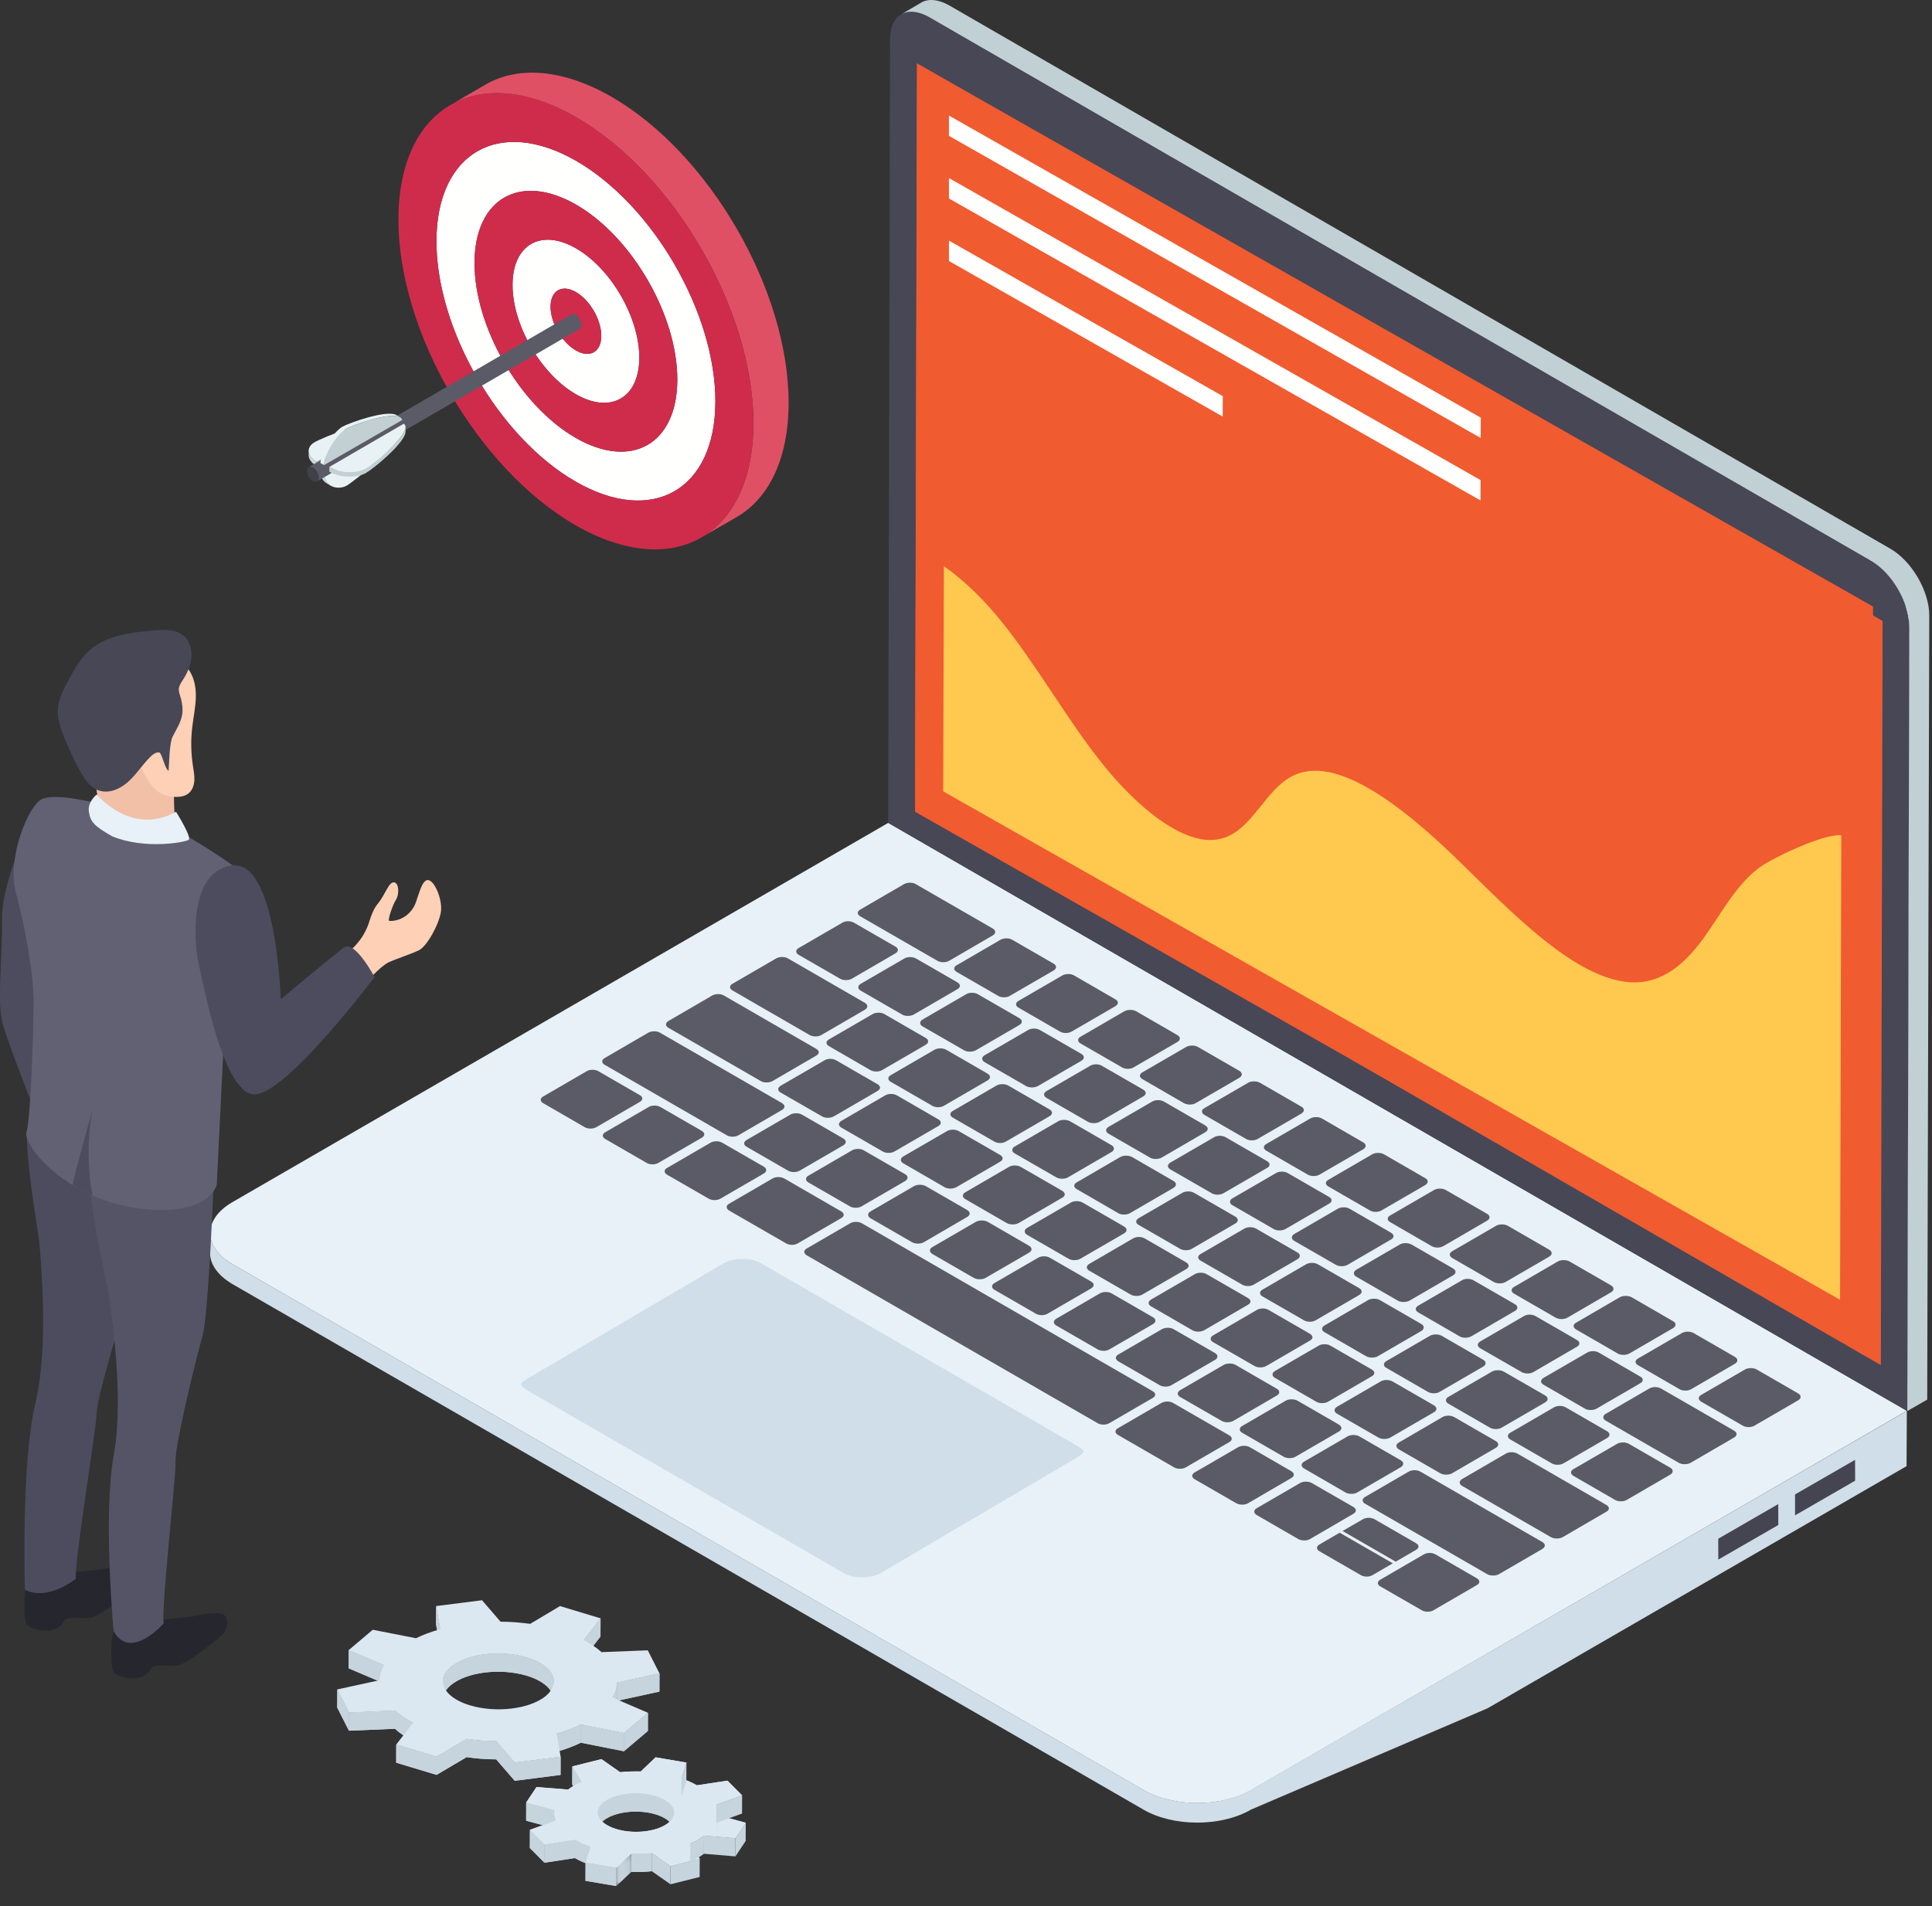 <?xml version="1.0" encoding="UTF-8"?>
<svg width="229px" height="226px" viewBox="0 0 229 226" version="1.1" xmlns="http://www.w3.org/2000/svg" xmlns:xlink="http://www.w3.org/1999/xlink">
    <rect x="0" y="0" width="229" height="226" fill="#333333" stroke="none"/>
    <title>AC95935A-E1E6-4A58-B1D0-484E8A4936ED</title>
    <defs>
        <polygon id="path-1" points="0.017 0.279 1.812 0.279 1.812 4.116 0.017 4.116"></polygon>
        <polygon id="path-3" points="0.017 0.279 1.812 0.279 1.812 4.116 0.017 4.116"></polygon>
    </defs>
    <g id="Desktop---V2" stroke="none" stroke-width="1" fill="none" fill-rule="evenodd">
        <g id="Products---Accops-Nano" transform="translate(-1141, -3520)">
            <g id="04---Features" transform="translate(131, 3298)">
                <g id="Group-31" transform="translate(912, 222)">
                    <g id="Enable-BYOD-Users" transform="translate(98, 0)">
                        <g id="Group-12">
                            <g id="Group-9" transform="translate(24.894, 0)">
                                <g id="Flexible-Token-Support">
                                    <g id="Group-10">
                                        <path d="M201.123,167.286 L201.09,173.829 L151.421,202.539 L123.372,214.556 C119.84,216.604 114.186,216.604 110.653,214.556 L2.643,152.234 C0.881,151.19 0,149.868 0,148.538 L0.041,146.286 C0.041,147.567 0.963,148.897 2.684,149.892 L110.653,212.223 C114.186,214.271 119.881,214.271 123.372,212.223 L201.123,167.286" id="Fill-7451" fill="#CFDEE8"></path>
                                        <path d="M201.123,167.27 L123.381,212.239 C119.864,214.279 114.202,214.279 110.67,212.239 L2.684,149.892 C-0.848,147.853 -0.865,144.573 2.643,142.533 L80.385,97.564 L201.123,167.27" id="Fill-7452" fill="#E7F1F7"></path>
                                        <polyline id="Fill-7453" fill="#595C5E" points="83.788 7.527 86.929 5.708 86.708 93.941 83.567 95.761 83.788 7.527"></polyline>
                                        <polyline id="Fill-7454" fill="#FFFFFE" points="198.251 73.619 201.392 71.791 201.172 160.025 198.039 161.844 198.251 73.619"></polyline>
                                        <path d="M201.416,74.361 L201.18,167.294 L80.377,97.548 L80.606,4.614 C80.614,1.702 82.702,0.551 85.223,2.012 L196.848,66.464 C199.377,67.916 201.416,71.457 201.416,74.361" id="Fill-7455" fill="#474756"></path>
                                        <polyline id="Fill-7456" fill="#595C5E" points="198.047 158.222 86.708 93.941 83.567 95.761 198.039 161.844 198.047 158.222"></polyline>
                                        <path d="M203.782,72.974 L203.538,165.94 L201.18,167.294 L201.416,74.369 C201.416,71.44 199.369,67.916 196.848,66.472 L85.223,2.02 C83.943,1.294 82.784,1.212 81.936,1.694 L84.302,0.307 C85.142,-0.183 86.3,-0.093 87.589,0.625 L199.205,65.077 C201.735,66.562 203.782,70.094 203.782,72.974" id="Fill-7457" fill="#C1D0D4"></path>
                                        <path d="M158.731,148.163 C159.115,148.391 159.123,148.758 158.739,148.987 L153.551,151.997 C153.167,152.226 152.539,152.209 152.156,151.989 L147.236,149.15 C146.869,148.938 146.844,148.579 147.228,148.35 L152.417,145.34 C152.8,145.111 153.445,145.111 153.812,145.324 L158.731,148.163" id="Fill-7458" fill="#5B5B67"></path>
                                        <path d="M151.381,143.92 C151.772,144.149 151.748,144.508 151.364,144.728 L146.175,147.747 C145.792,147.967 145.196,147.967 144.805,147.747 L139.885,144.899 C139.494,144.679 139.494,144.328 139.877,144.108 L145.066,141.097 C145.449,140.869 146.069,140.861 146.461,141.081 L151.381,143.92" id="Fill-7459" fill="#5B5B67"></path>
                                        <path d="M166.058,152.397 C166.449,152.617 166.449,152.993 166.066,153.213 L160.877,156.231 C160.494,156.452 159.873,156.444 159.482,156.215 L154.562,153.376 C154.195,153.164 154.171,152.805 154.554,152.585 L159.743,149.566 C160.126,149.346 160.771,149.346 161.138,149.558 L166.058,152.397" id="Fill-7460" fill="#5B5B67"></path>
                                        <path d="M173.433,156.656 C173.8,156.86 173.8,157.235 173.417,157.463 L168.228,160.474 C167.844,160.694 167.224,160.686 166.857,160.474 L161.938,157.635 C161.546,157.406 161.522,157.047 161.905,156.827 L167.094,153.808 C167.477,153.588 168.122,153.588 168.513,153.808 L173.433,156.656" id="Fill-7461" fill="#5B5B67"></path>
                                        <path d="M162.003,158.858 C162.411,159.095 162.411,159.446 162.027,159.666 L156.863,162.668 C156.48,162.897 155.86,162.905 155.452,162.668 L150.548,159.846 C150.165,159.617 150.181,159.258 150.565,159.038 L155.737,156.036 C156.121,155.807 156.716,155.807 157.108,156.036 L162.003,158.858" id="Fill-7462" fill="#5B5B67"></path>
                                        <path d="M180.759,160.882 C181.126,161.094 181.126,161.469 180.743,161.689 L175.554,164.708 C175.171,164.928 174.551,164.92 174.183,164.708 L169.264,161.861 C168.872,161.641 168.872,161.29 169.256,161.069 L174.445,158.059 C174.828,157.831 175.448,157.822 175.84,158.043 L180.759,160.882" id="Fill-7463" fill="#5B5B67"></path>
                                        <path d="M169.525,163.207 C169.917,163.427 169.917,163.778 169.533,163.998 L164.361,167.001 C163.977,167.221 163.357,167.237 162.974,167.017 L158.046,164.17 C157.663,163.949 157.687,163.59 158.062,163.362 L163.235,160.36 C163.618,160.139 164.222,160.139 164.605,160.36 L169.525,163.207" id="Fill-7464" fill="#5B5B67"></path>
                                        <path d="M188.257,165.214 C188.624,165.426 188.624,165.801 188.241,166.022 L183.052,169.032 C182.668,169.261 182.048,169.244 181.681,169.032 L176.762,166.193 C176.378,165.973 176.354,165.614 176.737,165.385 L181.926,162.375 C182.309,162.146 182.954,162.146 183.337,162.375 L188.257,165.214" id="Fill-7465" fill="#5B5B67"></path>
                                        <path d="M158.274,165.459 C158.633,165.671 158.642,166.046 158.258,166.266 L153.086,169.269 C152.702,169.497 152.082,169.481 151.715,169.269 L146.795,166.43 C146.404,166.209 146.388,165.85 146.771,165.622 L151.935,162.62 C152.319,162.399 152.963,162.399 153.347,162.62 L158.274,165.459" id="Fill-7466" fill="#5B5B67"></path>
                                        <path d="M180.661,169.628 C181.02,169.84 181.045,170.199 180.661,170.427 L175.497,173.43 C175.114,173.65 174.469,173.65 174.102,173.438 L165.421,168.428 C165.038,168.208 165.054,167.841 165.438,167.621 L170.602,164.618 C170.993,164.398 171.589,164.398 171.973,164.618 L180.661,169.628" id="Fill-7467" fill="#5B5B67"></path>
                                        <path d="M165.601,169.693 C165.968,169.905 165.968,170.28 165.584,170.501 L160.412,173.503 C160.028,173.723 159.408,173.715 159.041,173.503 L154.122,170.664 C153.738,170.435 153.738,170.093 154.122,169.864 L159.286,166.862 C159.67,166.642 160.29,166.625 160.681,166.854 L165.601,169.693" id="Fill-7468" fill="#5B5B67"></path>
                                        <path d="M79.129,128.55 C79.496,128.762 79.513,129.121 79.129,129.341 L73.94,132.36 C73.557,132.58 72.92,132.58 72.553,132.368 L67.626,129.529 C67.242,129.308 67.258,128.949 67.65,128.721 L72.839,125.711 C73.222,125.482 73.818,125.482 74.209,125.711 L79.129,128.55" id="Fill-7469" fill="#5B5B67"></path>
                                        <path d="M75.074,134.987 C75.458,135.215 75.441,135.574 75.058,135.794 L69.886,138.797 C69.527,139.009 68.906,139.025 68.515,138.797 L63.595,135.958 C63.212,135.737 63.228,135.378 63.587,135.166 L68.76,132.164 C69.143,131.935 69.763,131.927 70.155,132.148 L75.074,134.987" id="Fill-7470" fill="#5B5B67"></path>
                                        <path d="M82.401,139.221 C82.784,139.441 82.768,139.8 82.384,140.029 L77.22,143.031 C76.853,143.243 76.233,143.251 75.849,143.031 L70.922,140.192 C70.538,139.963 70.554,139.604 70.922,139.392 L76.086,136.39 C76.469,136.17 77.089,136.153 77.481,136.382 L82.401,139.221" id="Fill-7471" fill="#5B5B67"></path>
                                        <path d="M93.651,136.937 C94.043,137.165 94.043,137.508 93.659,137.728 L88.471,140.747 C88.087,140.967 87.467,140.983 87.075,140.763 L82.156,137.916 C81.789,137.704 81.789,137.336 82.172,137.108 L87.361,134.097 C87.744,133.877 88.364,133.885 88.732,134.097 L93.651,136.937" id="Fill-7472" fill="#5B5B67"></path>
                                        <path d="M101.002,141.179 C101.394,141.407 101.418,141.766 101.035,141.987 L95.846,145.005 C95.462,145.226 94.818,145.226 94.426,145.005 L89.531,142.174 C89.14,141.954 89.14,141.579 89.523,141.359 L94.712,138.34 C95.095,138.12 95.715,138.128 96.107,138.356 L101.002,141.179" id="Fill-7473" fill="#5B5B67"></path>
                                        <path d="M173.098,174.025 C173.466,174.237 173.466,174.604 173.082,174.833 L167.918,177.835 C167.534,178.055 166.906,178.047 166.547,177.835 L161.628,174.996 C161.236,174.767 161.211,174.409 161.595,174.188 L166.767,171.186 C167.151,170.957 167.795,170.957 168.179,171.186 L173.098,174.025" id="Fill-7474" fill="#5B5B67"></path>
                                        <path d="M165.519,178.431 C165.886,178.643 165.911,179.002 165.527,179.222 L160.339,182.241 C159.955,182.461 159.311,182.461 158.943,182.249 L148.411,176.171 C148.027,175.95 148.027,175.575 148.411,175.355 L153.6,172.336 C153.983,172.116 154.603,172.124 154.987,172.353 L165.519,178.431" id="Fill-7475" fill="#5B5B67"></path>
                                        <path d="M152.408,170.86 C152.776,171.072 152.8,171.431 152.417,171.651 L147.228,174.67 C146.844,174.89 146.2,174.89 145.833,174.678 L140.913,171.839 C140.53,171.618 140.522,171.243 140.913,171.023 L146.094,168.004 C146.477,167.784 147.105,167.792 147.489,168.02 L152.408,170.86" id="Fill-7476" fill="#5B5B67"></path>
                                        <path d="M128.161,174.425 C128.545,174.645 128.569,175.004 128.186,175.224 L123.022,178.235 C122.638,178.455 122.018,178.439 121.627,178.219 L116.707,175.379 C116.34,175.167 116.315,174.808 116.699,174.58 L121.871,171.578 C122.255,171.357 122.875,171.365 123.242,171.578 L128.161,174.425" id="Fill-7477" fill="#5B5B67"></path>
                                        <path d="M89.751,143.463 C90.135,143.684 90.143,144.059 89.751,144.279 L84.587,147.29 C84.228,147.494 83.584,147.494 83.2,147.273 L78.297,144.442 C77.913,144.222 77.905,143.847 78.272,143.635 L83.437,140.632 C83.82,140.412 84.465,140.412 84.848,140.632 L89.751,143.463" id="Fill-7478" fill="#5B5B67"></path>
                                        <path d="M74.821,143.627 C75.205,143.847 75.213,144.198 74.821,144.418 L69.657,147.42 C69.274,147.649 68.678,147.649 68.286,147.42 L61.539,143.529 C61.156,143.3 61.131,142.941 61.515,142.721 L66.679,139.719 C67.063,139.49 67.683,139.507 68.074,139.727 L74.821,143.627" id="Fill-7479" fill="#5B5B67"></path>
                                        <path d="M121.545,144.255 C121.912,144.467 121.912,144.842 121.529,145.062 L116.356,148.065 C115.973,148.293 115.353,148.277 114.986,148.065 L110.066,145.226 C109.683,145.005 109.683,144.655 110.066,144.434 L115.23,141.432 C115.614,141.204 116.234,141.195 116.625,141.416 L121.545,144.255" id="Fill-7480" fill="#5B5B67"></path>
                                        <path d="M108.353,145.421 C108.72,145.634 108.744,145.993 108.361,146.221 L103.172,149.231 C102.789,149.46 102.144,149.46 101.777,149.248 L96.857,146.409 C96.474,146.18 96.466,145.813 96.849,145.585 L102.038,142.574 C102.422,142.346 103.05,142.362 103.433,142.582 L108.353,145.421" id="Fill-7481" fill="#5B5B67"></path>
                                        <path d="M139.975,146.148 C140.367,146.368 140.383,146.727 139.999,146.947 L134.835,149.958 C134.452,150.178 133.807,150.178 133.424,149.949 L128.496,147.11 C128.137,146.898 128.137,146.531 128.52,146.303 L133.685,143.3 C134.068,143.08 134.688,143.088 135.055,143.3 L139.975,146.148" id="Fill-7482" fill="#5B5B67"></path>
                                        <path d="M97.078,147.698 C97.469,147.918 97.469,148.293 97.086,148.514 L91.913,151.516 C91.554,151.728 90.91,151.728 90.526,151.508 L85.623,148.677 C85.24,148.448 85.232,148.081 85.599,147.869 L90.763,144.867 C91.146,144.646 91.791,144.646 92.183,144.867 L97.078,147.698" id="Fill-7483" fill="#5B5B67"></path>
                                        <path d="M128.896,148.497 C129.279,148.726 129.263,149.085 128.879,149.305 L123.707,152.307 C123.324,152.536 122.728,152.536 122.336,152.307 L117.417,149.468 C117.033,149.248 117.025,148.897 117.409,148.677 L122.581,145.674 C122.965,145.446 123.585,145.438 123.968,145.658 L128.896,148.497" id="Fill-7484" fill="#5B5B67"></path>
                                        <path d="M115.679,149.656 C116.087,149.892 116.095,150.235 115.712,150.463 L110.523,153.474 C110.139,153.702 109.511,153.71 109.103,153.474 L104.208,150.651 C103.817,150.423 103.841,150.064 104.225,149.843 L109.413,146.825 C109.797,146.604 110.392,146.604 110.784,146.825 L115.679,149.656" id="Fill-7485" fill="#5B5B67"></path>
                                        <path d="M147.35,150.398 C147.717,150.61 147.734,150.969 147.35,151.198 L142.186,154.2 C141.802,154.42 141.158,154.42 140.791,154.208 L135.871,151.369 C135.488,151.141 135.48,150.773 135.863,150.545 L141.036,147.543 C141.419,147.322 142.039,147.339 142.423,147.559 L147.35,150.398" id="Fill-7486" fill="#5B5B67"></path>
                                        <path d="M104.453,151.948 C104.836,152.177 104.82,152.536 104.437,152.756 L99.264,155.758 C98.905,155.97 98.285,155.987 97.894,155.758 L92.974,152.919 C92.591,152.699 92.607,152.34 92.966,152.128 L98.138,149.125 C98.522,148.897 99.142,148.889 99.525,149.109 L104.453,151.948" id="Fill-7487" fill="#5B5B67"></path>
                                        <path d="M136.222,152.731 C136.606,152.952 136.589,153.319 136.206,153.539 L131.041,156.541 C130.65,156.762 130.054,156.762 129.671,156.541 L124.743,153.702 C124.36,153.474 124.36,153.131 124.743,152.903 L129.907,149.9 C130.291,149.68 130.911,149.664 131.303,149.892 L136.222,152.731" id="Fill-7488" fill="#5B5B67"></path>
                                        <path d="M123.03,153.898 C123.421,154.127 123.421,154.469 123.038,154.689 L117.849,157.708 C117.466,157.928 116.846,157.945 116.454,157.724 L111.535,154.877 C111.151,154.657 111.167,154.298 111.551,154.069 L116.74,151.059 C117.123,150.839 117.727,150.839 118.11,151.059 L123.03,153.898" id="Fill-7489" fill="#5B5B67"></path>
                                        <path d="M154.677,154.632 C155.044,154.844 155.068,155.203 154.677,155.424 L149.512,158.426 C149.129,158.655 148.484,158.655 148.117,158.442 L143.198,155.595 C142.814,155.375 142.83,155.016 143.214,154.796 L148.386,151.793 C148.77,151.565 149.365,151.565 149.757,151.793 L154.677,154.632" id="Fill-7490" fill="#5B5B67"></path>
                                        <path d="M111.779,156.182 C112.163,156.403 112.146,156.762 111.763,156.99 L106.59,159.992 C106.232,160.205 105.611,160.213 105.228,159.992 L100.3,157.153 C99.917,156.925 99.933,156.566 100.3,156.354 L105.465,153.351 C105.848,153.131 106.468,153.115 106.86,153.343 L111.779,156.182" id="Fill-7491" fill="#5B5B67"></path>
                                        <path d="M143.573,156.974 C143.956,157.202 143.956,157.569 143.581,157.798 L138.409,160.8 C138.025,161.02 137.405,161.012 137.013,160.784 L132.094,157.945 C131.727,157.733 131.71,157.374 132.094,157.153 L137.258,154.143 C137.642,153.923 138.286,153.923 138.653,154.135 L143.573,156.974" id="Fill-7492" fill="#5B5B67"></path>
                                        <path d="M130.364,158.132 C130.772,158.369 130.772,158.712 130.389,158.932 L125.2,161.951 C124.817,162.171 124.196,162.187 123.789,161.951 L118.885,159.12 C118.502,158.899 118.518,158.54 118.902,158.32 L124.09,155.301 C124.474,155.081 125.078,155.081 125.461,155.301 L130.364,158.132" id="Fill-7493" fill="#5B5B67"></path>
                                        <path d="M119.13,160.425 C119.514,160.645 119.497,161.012 119.114,161.233 L113.941,164.235 C113.582,164.447 112.962,164.455 112.571,164.235 L107.651,161.396 C107.268,161.167 107.284,160.808 107.651,160.596 L112.815,157.594 C113.199,157.374 113.819,157.357 114.21,157.586 L119.13,160.425" id="Fill-7494" fill="#5B5B67"></path>
                                        <path d="M150.899,161.208 C151.291,161.428 151.291,161.804 150.907,162.024 L145.735,165.026 C145.351,165.255 144.731,165.238 144.348,165.018 L139.42,162.171 C139.061,161.967 139.037,161.608 139.42,161.379 L144.585,158.377 C144.968,158.157 145.612,158.157 145.98,158.369 L150.899,161.208" id="Fill-7495" fill="#5B5B67"></path>
                                        <path d="M137.707,162.375 C138.099,162.595 138.099,162.946 137.715,163.166 L132.526,166.185 C132.143,166.405 131.523,166.421 131.131,166.193 L126.212,163.354 C125.844,163.142 125.844,162.775 126.228,162.546 L131.417,159.536 C131.8,159.307 132.428,159.324 132.787,159.536 L137.707,162.375" id="Fill-7496" fill="#5B5B67"></path>
                                        <path d="M126.456,164.659 C126.84,164.879 126.824,165.238 126.44,165.459 L121.276,168.469 C120.909,168.673 120.289,168.689 119.905,168.461 L114.977,165.622 C114.618,165.41 114.61,165.043 114.977,164.83 L120.142,161.828 C120.525,161.608 121.17,161.608 121.537,161.812 L126.456,164.659" id="Fill-7497" fill="#5B5B67"></path>
                                        <path d="M111.738,164.945 C112.13,165.165 112.13,165.516 111.747,165.736 L106.582,168.738 C106.199,168.959 105.595,168.959 105.212,168.738 L70.742,148.84 C70.351,148.611 70.326,148.252 70.71,148.032 L75.882,145.03 C76.265,144.801 76.885,144.818 77.269,145.038 L111.738,164.945" id="Fill-7498" fill="#5B5B67"></path>
                                        <path d="M145.041,166.601 C145.449,166.837 145.474,167.196 145.09,167.425 L139.902,170.435 C139.518,170.664 138.874,170.664 138.466,170.427 L133.587,167.613 C133.195,167.384 133.195,167.017 133.579,166.789 L138.768,163.778 C139.151,163.55 139.771,163.566 140.163,163.786 L145.041,166.601" id="Fill-7499" fill="#5B5B67"></path>
                                        <path d="M133.807,168.902 C134.191,169.122 134.199,169.497 133.815,169.717 L128.643,172.72 C128.284,172.932 127.639,172.932 127.256,172.712 L122.328,169.864 C121.969,169.66 121.961,169.285 122.328,169.073 L127.492,166.071 C127.876,165.85 128.52,165.85 128.888,166.062 L133.807,168.902" id="Fill-7500" fill="#5B5B67"></path>
                                        <path d="M120.811,170.174 C121.202,170.403 121.202,170.745 120.819,170.974 L115.646,173.976 C115.263,174.196 114.667,174.196 114.276,173.976 L107.618,170.125 C107.227,169.905 107.227,169.554 107.61,169.334 L112.775,166.332 C113.166,166.111 113.762,166.111 114.145,166.332 L120.811,170.174" id="Fill-7501" fill="#5B5B67"></path>
                                        <path d="M141.158,173.144 C141.525,173.356 141.525,173.723 141.142,173.952 L135.969,176.954 C135.61,177.166 134.966,177.166 134.599,176.954 L129.679,174.107 C129.296,173.886 129.296,173.519 129.654,173.307 L134.819,170.305 C135.202,170.076 135.847,170.076 136.238,170.305 L141.158,173.144" id="Fill-7502" fill="#5B5B67"></path>
                                        <path d="M144.054,139.694 C144.438,139.914 144.421,140.273 144.038,140.502 L138.849,143.512 C138.466,143.741 137.862,143.741 137.478,143.512 L132.559,140.673 C132.167,140.445 132.167,140.102 132.551,139.882 L137.74,136.863 C138.123,136.643 138.743,136.627 139.135,136.847 L144.054,139.694" id="Fill-7503" fill="#5B5B67"></path>
                                        <path d="M114.219,140.029 C114.578,140.241 114.586,140.608 114.202,140.836 L109.03,143.839 C108.646,144.059 108.026,144.051 107.659,143.839 L102.74,140.991 C102.348,140.771 102.332,140.412 102.715,140.192 L107.88,137.181 C108.263,136.961 108.907,136.961 109.291,137.181 L114.219,140.029" id="Fill-7504" fill="#5B5B67"></path>
                                        <path d="M136.703,135.452 C137.071,135.656 137.071,136.031 136.687,136.259 L131.498,139.27 C131.115,139.49 130.495,139.482 130.128,139.27 L125.208,136.431 C124.817,136.202 124.817,135.86 125.2,135.631 L130.389,132.621 C130.772,132.392 131.392,132.384 131.784,132.604 L136.703,135.452" id="Fill-7505" fill="#5B5B67"></path>
                                        <path d="M125.298,137.671 C125.681,137.891 125.689,138.242 125.306,138.462 L120.134,141.465 C119.75,141.693 119.13,141.701 118.747,141.481 L113.819,138.642 C113.435,138.413 113.452,138.054 113.835,137.834 L119.008,134.832 C119.391,134.603 119.987,134.603 120.378,134.832 L125.298,137.671" id="Fill-7506" fill="#5B5B67"></path>
                                        <path d="M132.649,141.913 C133.032,142.134 133.04,142.484 132.649,142.705 L127.484,145.707 C127.101,145.935 126.481,145.944 126.089,145.723 L121.17,142.884 C120.803,142.672 120.803,142.297 121.186,142.076 L126.358,139.074 C126.742,138.846 127.362,138.862 127.729,139.074 L132.649,141.913" id="Fill-7507" fill="#5B5B67"></path>
                                        <path d="M150.165,187.128 C150.532,187.34 150.557,187.699 150.173,187.919 L145.009,190.921 C144.625,191.15 143.997,191.133 143.638,190.921 L138.71,188.082 C138.327,187.862 138.327,187.511 138.71,187.291 L143.875,184.288 C144.258,184.06 144.862,184.06 145.245,184.288 L150.165,187.128" id="Fill-7508" fill="#5B5B67"></path>
                                        <path d="M135.529,178.675 C135.896,178.888 135.92,179.246 135.537,179.467 L130.372,182.477 C129.989,182.698 129.369,182.681 129.002,182.477 L124.074,179.63 C123.691,179.41 123.666,179.051 124.05,178.822 L129.222,175.82 C129.606,175.6 130.226,175.616 130.609,175.836 L135.529,178.675" id="Fill-7509" fill="#5B5B67"></path>
                                        <path d="M142.945,182.959 C143.336,183.179 143.336,183.53 142.953,183.75 L140.538,185.153 L134.24,181.515 L136.654,180.119 C137.038,179.891 137.658,179.907 138.025,180.119 L142.945,182.959" id="Fill-7510" fill="#5B5B67"></path>
                                        <path d="M157.94,182.836 C158.307,183.048 158.307,183.415 157.924,183.644 L152.759,186.646 C152.392,186.85 151.756,186.85 151.389,186.638 L136.899,178.276 C136.516,178.055 136.532,177.696 136.899,177.484 L142.064,174.482 C142.447,174.262 143.067,174.245 143.459,174.474 L157.94,182.836" id="Fill-7511" fill="#5B5B67"></path>
                                        <path d="M140.195,185.349 L137.78,186.752 C137.397,186.981 136.801,186.981 136.41,186.752 L131.49,183.913 C131.131,183.701 131.107,183.342 131.49,183.122 L133.897,181.719 L140.195,185.349" id="Fill-7512" fill="#5B5B67"></path>
                                        <path d="M99.998,114.256 C100.382,114.476 100.366,114.843 99.982,115.064 L94.793,118.074 C94.41,118.303 93.806,118.303 93.423,118.074 L88.503,115.235 C88.112,115.015 88.112,114.664 88.495,114.444 L93.684,111.425 C94.067,111.205 94.687,111.188 95.079,111.417 L99.998,114.256" id="Fill-7513" fill="#5B5B67"></path>
                                        <path d="M107.325,118.49 C107.716,118.711 107.692,119.07 107.308,119.298 L102.12,122.308 C101.736,122.529 101.132,122.529 100.749,122.308 L95.829,119.469 C95.438,119.241 95.438,118.898 95.821,118.67 L101.01,115.659 C101.394,115.431 102.014,115.423 102.405,115.643 L107.325,118.49" id="Fill-7514" fill="#5B5B67"></path>
                                        <path d="M92.778,110.087 C93.162,110.307 93.162,110.683 92.778,110.903 L87.589,113.922 C87.206,114.142 86.586,114.134 86.202,113.905 L77.065,108.635 C76.682,108.415 76.682,108.064 77.065,107.844 L82.254,104.825 C82.637,104.605 83.257,104.588 83.641,104.817 L92.778,110.087" id="Fill-7515" fill="#5B5B67"></path>
                                        <path d="M81.242,112.233 C81.626,112.453 81.634,112.804 81.25,113.024 L76.078,116.035 C75.694,116.255 75.074,116.263 74.691,116.043 L69.763,113.204 C69.38,112.975 69.396,112.616 69.779,112.396 L74.952,109.394 C75.335,109.165 75.931,109.165 76.323,109.394 L81.242,112.233" id="Fill-7516" fill="#5B5B67"></path>
                                        <path d="M88.593,116.475 C88.976,116.704 88.984,117.046 88.593,117.275 L83.429,120.277 C83.045,120.497 82.425,120.514 82.033,120.285 L77.114,117.446 C76.747,117.234 76.747,116.859 77.13,116.638 L82.303,113.636 C82.686,113.416 83.306,113.424 83.673,113.636 L88.593,116.475" id="Fill-7517" fill="#5B5B67"></path>
                                        <path d="M77.62,118.898 C78.003,119.119 78.003,119.494 77.62,119.714 L72.455,122.716 C72.072,122.945 71.452,122.929 71.06,122.708 L61.931,117.43 C61.539,117.209 61.539,116.859 61.923,116.638 L67.095,113.636 C67.479,113.416 68.099,113.399 68.482,113.62 L77.62,118.898" id="Fill-7518" fill="#5B5B67"></path>
                                        <path d="M95.919,120.709 C96.311,120.93 96.327,121.289 95.944,121.517 L90.779,124.519 C90.396,124.74 89.751,124.74 89.368,124.519 L84.44,121.68 C84.081,121.468 84.073,121.093 84.465,120.873 L89.629,117.87 C90.012,117.642 90.633,117.658 91,117.87 L95.919,120.709" id="Fill-7519" fill="#5B5B67"></path>
                                        <path d="M84.84,123.067 C85.223,123.288 85.207,123.646 84.824,123.875 L79.651,126.877 C79.268,127.098 78.672,127.098 78.281,126.877 L73.361,124.03 C72.978,123.81 72.969,123.467 73.353,123.239 L78.525,120.236 C78.909,120.016 79.529,120 79.912,120.22 L84.84,123.067" id="Fill-7520" fill="#5B5B67"></path>
                                        <path d="M92.166,127.293 C92.55,127.522 92.533,127.881 92.15,128.101 L86.986,131.103 C86.594,131.332 85.998,131.332 85.607,131.103 L80.687,128.264 C80.304,128.044 80.304,127.693 80.687,127.473 L85.852,124.47 C86.235,124.242 86.855,124.234 87.247,124.454 L92.166,127.293" id="Fill-7521" fill="#5B5B67"></path>
                                        <path d="M58.292,134.081 C58.684,134.31 58.684,134.652 58.3,134.881 L53.128,137.883 C52.745,138.103 52.149,138.103 51.766,137.883 L46.838,135.036 C46.479,134.832 46.454,134.465 46.838,134.244 L52.002,131.242 C52.386,131.022 53.006,131.03 53.373,131.242 L58.292,134.081" id="Fill-7522" fill="#5B5B67"></path>
                                        <path d="M50.942,129.839 C51.333,130.067 51.333,130.41 50.95,130.638 L45.785,133.641 C45.402,133.861 44.798,133.861 44.415,133.641 L39.487,130.793 C39.104,130.573 39.104,130.222 39.487,130.002 L44.651,127 C45.035,126.779 45.639,126.779 46.022,127 L50.942,129.839" id="Fill-7523" fill="#5B5B67"></path>
                                        <path d="M71.86,124.356 C72.251,124.577 72.251,124.927 71.868,125.148 L66.679,128.166 C66.296,128.387 65.676,128.403 65.284,128.174 L54.327,121.852 C53.944,121.623 53.96,121.264 54.344,121.044 L59.532,118.025 C59.916,117.805 60.52,117.805 60.903,118.025 L71.86,124.356" id="Fill-7524" fill="#5B5B67"></path>
                                        <path d="M67.805,130.793 C68.197,131.022 68.18,131.381 67.789,131.601 L62.624,134.603 C62.265,134.815 61.637,134.832 61.254,134.603 L46.773,126.241 C46.381,126.021 46.405,125.662 46.764,125.45 L51.929,122.447 C52.32,122.219 52.94,122.211 53.324,122.431 L67.805,130.793" id="Fill-7525" fill="#5B5B67"></path>
                                        <path d="M65.627,138.315 C66.01,138.536 66.035,138.895 65.651,139.123 L60.479,142.125 C60.095,142.346 59.475,142.338 59.092,142.109 L54.172,139.27 C53.805,139.058 53.781,138.699 54.164,138.479 L59.328,135.476 C59.712,135.248 60.34,135.264 60.699,135.476 L65.627,138.315" id="Fill-7526" fill="#5B5B67"></path>
                                        <path d="M86.325,132.711 C86.716,132.931 86.716,133.273 86.333,133.502 L81.144,136.512 C80.761,136.741 80.141,136.749 79.749,136.529 L74.83,133.69 C74.438,133.461 74.462,133.102 74.846,132.882 L80.035,129.863 C80.418,129.643 81.022,129.643 81.405,129.863 L86.325,132.711" id="Fill-7527" fill="#5B5B67"></path>
                                        <path d="M114.676,122.733 C115.059,122.953 115.043,123.312 114.659,123.54 L109.47,126.551 C109.087,126.779 108.483,126.779 108.1,126.551 L103.18,123.712 C102.813,123.5 102.789,123.141 103.172,122.92 L108.361,119.902 C108.744,119.681 109.389,119.681 109.756,119.885 L114.676,122.733" id="Fill-7528" fill="#5B5B67"></path>
                                        <path d="M122.002,126.959 C122.393,127.187 122.393,127.554 122.01,127.783 L116.821,130.793 C116.438,131.022 115.818,131.005 115.426,130.785 L110.507,127.938 C110.139,127.734 110.115,127.367 110.498,127.146 L115.687,124.136 C116.071,123.908 116.715,123.908 117.082,124.12 L122.002,126.959" id="Fill-7529" fill="#5B5B67"></path>
                                        <path d="M110.621,129.194 C110.988,129.406 111.012,129.765 110.621,129.986 L105.456,132.996 C105.073,133.216 104.428,133.216 104.061,133.004 L99.142,130.165 C98.758,129.937 98.775,129.578 99.158,129.357 L104.331,126.355 C104.714,126.127 105.31,126.127 105.701,126.355 L110.621,129.194" id="Fill-7530" fill="#5B5B67"></path>
                                        <path d="M103.294,124.96 C103.653,125.172 103.678,125.531 103.294,125.76 L98.13,128.762 C97.747,128.982 97.102,128.982 96.735,128.77 L91.815,125.931 C91.432,125.711 91.424,125.335 91.807,125.115 L96.98,122.113 C97.363,121.884 97.983,121.901 98.367,122.121 L103.294,124.96" id="Fill-7531" fill="#5B5B67"></path>
                                        <path d="M99.517,131.536 C99.901,131.764 99.884,132.123 99.501,132.343 L94.328,135.346 C93.945,135.574 93.349,135.574 92.958,135.346 L88.038,132.507 C87.671,132.294 87.647,131.935 88.038,131.715 L93.202,128.713 C93.586,128.484 94.23,128.484 94.598,128.697 L99.517,131.536" id="Fill-7532" fill="#5B5B67"></path>
                                        <path d="M117.972,133.437 C118.355,133.665 118.355,134.008 117.972,134.236 L112.807,137.239 C112.424,137.459 111.804,137.475 111.412,137.247 L106.493,134.408 C106.109,134.187 106.125,133.82 106.509,133.6 L111.681,130.598 C112.065,130.377 112.66,130.377 113.052,130.598 L117.972,133.437" id="Fill-7533" fill="#5B5B67"></path>
                                        <path d="M106.843,135.77 C107.235,135.99 107.235,136.366 106.852,136.586 L101.679,139.596 C101.296,139.817 100.676,139.8 100.292,139.58 L95.364,136.741 C95.005,136.529 94.981,136.17 95.364,135.941 L100.529,132.939 C100.912,132.719 101.557,132.719 101.924,132.931 L106.843,135.77" id="Fill-7534" fill="#5B5B67"></path>
                                        <path d="M129.377,131.218 C129.744,131.43 129.744,131.797 129.361,132.025 L124.172,135.036 C123.789,135.264 123.16,135.248 122.801,135.036 L117.882,132.197 C117.49,131.976 117.466,131.617 117.849,131.389 L123.038,128.378 C123.421,128.15 124.066,128.15 124.458,128.378 L129.377,131.218" id="Fill-7535" fill="#5B5B67"></path>
                                        <path d="M102.846,171.455 L65.317,149.778 C64.077,149.076 62.078,149.076 60.838,149.803 L37.562,163.492 C37.235,163.68 36.966,163.892 36.836,164.137 C36.966,164.382 37.235,164.594 37.562,164.814 L75.091,186.491 C76.331,187.185 78.297,187.185 79.57,186.459 L102.846,172.752 C103.172,172.557 103.441,172.344 103.572,172.1 C103.441,171.855 103.172,171.643 102.846,171.455" id="Fill-7536" fill="#CFDEE8"></path>
                                        <polyline id="Fill-7537" fill="#454551" points="187.873 177.182 187.873 179.663 194.996 175.551 194.988 173.079 187.873 177.182"></polyline>
                                        <polyline id="Fill-7538" fill="#454551" points="178.769 182.436 178.777 184.908 185.891 180.805 185.883 178.325 178.769 182.436"></polyline>
                                        <polyline id="Fill-7539" fill="#F05B30" points="198.251 73.619 198.039 161.844 83.567 95.761 83.788 7.527 198.251 73.619"></polyline>
                                    </g>
                                </g>
                                <g id="Group-6" transform="translate(83.566, 7.526)">
                                    <polyline id="Fill-6310" fill="#F05B30" points="113.552 64.386 113.3 153.091 -1.66300321e-13 88.717 0.252 9.16493175e-13 113.552 64.386"></polyline>
                                    <polyline id="Fill-6311" fill="#FFFFFE" points="4.019 6.174 4.019 8.582 67.045 44.4 67.057 41.991 4.019 6.174"></polyline>
                                    <polyline id="Fill-6312" fill="#FFFFFE" points="4.019 21.002 4.019 23.422 36.467 41.862 36.479 39.442 4.019 21.002"></polyline>
                                    <polyline id="Fill-6313" fill="#FFFFFE" points="4.019 13.588 4.019 16.008 67.021 51.802 67.033 49.393 4.019 13.588"></polyline>
                                    <path d="M109.786,91.503 L109.642,146.575 L3.335,86.297 L3.419,59.605 C5.794,61.246 8.193,63.607 10.244,66.157 C14.395,71.316 17.754,77.337 21.844,82.566 C24.435,85.884 27.566,88.965 30.577,90.677 C32.317,91.668 34.02,92.199 35.556,92.034 C40.006,91.586 41.374,85.612 45.392,84.195 C47.767,83.346 50.646,84.16 53.669,85.884 C57.412,88.009 61.383,91.515 64.921,94.997 C69.42,99.424 74.29,104.312 78.956,106.968 C80.924,108.078 82.855,108.798 84.702,108.928 C88.613,109.187 91.336,106.637 93.483,103.674 C95.619,100.711 97.394,97.229 100.237,95.222 C101.748,94.147 107.686,91.302 109.786,91.503" id="Fill-6314" fill="#FFC950"></path>
                                </g>
                            </g>
                            <g id="Group-10" transform="translate(36.383, 8.617)">
                                <path d="M0.199,44.841 L0.2,45.347 C0.202,45.801 0.523,46.269 1.15,46.64 L1.148,46.133 C0.522,45.763 0.2,45.287 0.199,44.841" id="Fill-6473" fill="#CDDBE0"></path>
                                <polyline id="Fill-6474" fill="#C2D0D3" points="1.148 46.133 1.15 46.64 9.282 41.946 9.281 41.432 1.148 46.133"></polyline>
                                <path d="M0.915,43.805 C-0.125,44.402 -0.017,45.445 1.148,46.133 L9.281,41.432 C8.063,40.774 1.954,43.208 0.915,43.805" id="Fill-6475" fill="#E8F2F4"></path>
                                <path d="M31.843,43.291 C38.472,47.116 43.884,44.032 43.899,36.42 C43.922,28.793 38.548,19.481 31.919,15.656 C25.289,11.824 19.877,14.908 19.862,22.535 C19.84,30.154 25.214,39.466 31.843,43.291 M31.934,10.471 C41.05,15.732 48.442,28.544 48.412,39.02 C48.382,49.489 40.936,53.73 31.828,48.469 C22.719,43.208 15.319,30.403 15.35,19.934 C15.38,9.45 22.825,5.21 31.934,10.471" id="Fill-6476" fill="#FFFFFE"></path>
                                <path d="M57.089,39.194 C57.074,45.823 54.731,50.472 50.952,52.679 L46.772,55.09 C50.558,52.898 52.894,48.234 52.924,41.621 C52.955,28.294 43.551,12.013 31.949,5.308 C26.113,1.937 20.807,1.627 16.982,3.849 L21.155,1.415 C24.987,-0.799 30.286,-0.489 36.129,2.874 C47.732,9.579 57.135,25.86 57.089,39.194" id="Fill-6477" fill="#DF5064"></path>
                                <path d="M31.828,48.469 C40.936,53.73 48.382,49.489 48.412,39.02 C48.442,28.544 41.05,15.732 31.934,10.471 C22.825,5.21 15.38,9.45 15.35,19.934 C15.319,30.403 22.719,43.208 31.828,48.469 M31.949,5.301 C43.551,12.005 52.955,28.294 52.917,41.621 C52.879,54.947 43.415,60.336 31.813,53.639 C20.21,46.942 10.805,30.653 10.843,17.334 C10.881,4 20.346,-1.397 31.949,5.301" id="Fill-6478" fill="#CF2C4C"></path>
                                <path d="M31.873,32.928 C33.536,33.895 34.882,33.117 34.889,31.212 C34.889,29.3 33.559,26.972 31.888,26.012 C30.225,25.052 28.88,25.83 28.872,27.743 C28.872,29.647 30.21,31.968 31.873,32.928 M31.903,20.834 C36.053,23.23 39.409,29.05 39.394,33.812 C39.379,38.567 36,40.509 31.858,38.113 C27.708,35.717 24.352,29.897 24.367,25.142 C24.382,20.373 27.761,18.438 31.903,20.834" id="Fill-6479" fill="#FFFFFE"></path>
                                <path d="M31.888,26.012 C33.559,26.972 34.889,29.3 34.889,31.212 C34.882,33.117 33.536,33.895 31.873,32.928 C30.21,31.968 28.872,29.647 28.872,27.743 C28.88,25.83 30.225,25.052 31.888,26.012" id="Fill-6480" fill="#CF2C4C"></path>
                                <path d="M31.858,38.113 C36,40.509 39.379,38.567 39.394,33.812 C39.409,29.05 36.053,23.23 31.903,20.834 C27.761,18.438 24.382,20.373 24.367,25.142 C24.352,29.897 27.708,35.717 31.858,38.113 M31.919,15.656 C38.548,19.481 43.922,28.793 43.899,36.42 C43.884,44.032 38.472,47.116 31.843,43.291 C25.214,39.466 19.84,30.154 19.862,22.535 C19.877,14.908 25.289,11.824 31.919,15.656" id="Fill-6481" fill="#CF2C4C"></path>
                                <polyline id="Fill-6482" fill="#DD4F4C" points="2.047 47.645 1.602 47.38 11.058 41.923 11.503 42.18 2.047 47.645"></polyline>
                                <path d="M2.811,48.96 L2.366,48.703 C1.949,48.461 1.64,48.03 1.602,47.38 L2.047,47.645 C2.085,48.287 2.394,48.718 2.811,48.96" id="Fill-6483" fill="#CDDBE0"></path>
                                <path d="M11.503,42.18 C11.216,43.934 5.683,48.393 4.723,48.953 C3.764,49.504 2.136,49.179 2.047,47.645 L11.503,42.18" id="Fill-6484" fill="#E8F2F4"></path>
                                <path d="M32.531,29.935 C32.531,30.146 32.455,30.29 32.334,30.365 L1.197,48.461 C1.316,48.386 1.391,48.242 1.391,48.03 C1.406,47.584 1.093,47.033 0.691,46.813 C0.512,46.708 0.333,46.692 0.199,46.768 L31.336,28.672 C31.473,28.597 31.654,28.612 31.828,28.71 C32.236,28.937 32.546,29.489 32.531,29.935" id="Fill-6485" fill="#5B5B67"></path>
                                <path d="M0.697,46.813 C1.087,47.033 1.399,47.577 1.398,48.023 C1.397,48.461 1.082,48.643 0.692,48.416 C0.311,48.197 -0.002,47.652 0,47.222 C0.002,46.768 0.316,46.594 0.697,46.813" id="Fill-6486" fill="#404049"></path>
                                <path d="M11.035,40.85 C9.892,40.184 5.474,41.749 4.634,42.233 C3.701,42.777 2.113,44.931 2.033,46.526 L1.599,46.277 C1.674,44.682 3.262,42.52 4.201,41.976 C5.042,41.5 9.46,39.935 10.597,40.593 L11.035,40.85" id="Fill-6487" fill="#E8F2F4"></path>
                                <path d="M4.637,42.233 C5.575,41.689 11,39.799 11.288,41.182 L2.033,46.526 C2.111,44.931 3.698,42.777 4.637,42.233" id="Fill-6488" fill="#C2D0D3"></path>
                                <path d="M11.688,42.558 L11.685,42.006 C11.692,43.238 8.012,46.315 7.015,46.889 C5.888,47.547 3.942,47.479 2.655,46.745 L2.659,47.305 C3.945,48.038 5.891,48.098 7.018,47.448 C8.015,46.866 11.694,43.797 11.688,42.558" id="Fill-6489" fill="#C2D0D3"></path>
                                <path d="M2.655,46.745 C3.942,47.479 5.888,47.547 7.015,46.889 C8.142,46.239 12.706,42.392 11.477,41.621 L2.655,46.745" id="Fill-6490" fill="#E8F2F4"></path>
                            </g>
                            <g id="Group-14" transform="translate(0, 74.681)">
                                <path d="M43.66,41.493 C43.66,41.493 45.224,39.812 46.029,39.433 C46.825,39.05 48.679,38.45 49.647,37.987 C50.611,37.519 52.03,34.934 52.261,33.429 C52.487,31.933 51.373,29.303 50.524,29.698 C49.999,29.945 49.694,31.147 49.3,32.278 C48.852,33.566 47.668,34.488 46.302,34.509 C46.221,34.51 46.162,34.507 46.132,34.498 C45.913,34.438 46.564,32.544 46.943,31.978 C47.324,31.411 47.326,29.963 46.686,29.933 C46.046,29.902 45.73,31.323 44.722,32.54 C44.327,33.02 44.012,33.797 43.767,34.594 C43.247,36.288 42.114,37.696 40.643,38.696 C40.534,38.768 40.427,38.847 40.321,38.932 C39.241,39.793 43.66,41.493 43.66,41.493" id="Fill-252" fill="#FED0B5"></path>
                                <path d="M7.581,111.716 C8.109,111.798 11.913,111.462 13.049,111.208 C14.183,110.953 15.99,110.722 16.361,111.208 C16.731,111.693 16.801,112.849 16.037,113.52 C15.272,114.191 11.681,117.174 10.523,117.174 C9.365,117.174 7.836,116.966 7.581,117.521 C7.326,118.076 6.608,118.654 5.542,118.654 C4.477,118.654 3.342,118.354 3.087,117.729 C2.832,117.105 2.832,114.26 3.087,113.312 C3.342,112.364 5.334,111.37 7.581,111.716" id="Fill-254" fill="#26262E"></path>
                                <path d="M17.871,117.363 C18.4,117.444 22.204,117.108 23.339,116.854 C24.474,116.599 26.281,116.369 26.652,116.854 C27.022,117.339 27.091,118.496 26.327,119.167 C25.562,119.837 21.972,122.82 20.813,122.82 C19.655,122.82 18.126,122.612 17.871,123.167 C17.617,123.722 16.898,124.3 15.832,124.3 C14.767,124.3 13.632,124 13.377,123.375 C13.122,122.751 13.122,119.906 13.377,118.959 C13.632,118.01 15.624,117.015 17.871,117.363" id="Fill-256" fill="#26262E"></path>
                                <path d="M4.673,72.735 C4.613,71.761 3.248,64.48 3.173,59.891 L17.832,59.891 C17.527,63.062 16.251,75.952 15.485,78.175 C14.61,80.714 11.511,90.778 11.448,92.912 C11.385,95.045 8.833,110.235 8.986,112.5 C8.986,112.5 5.723,115.19 2.951,113.806 C2.951,113.806 2.497,98.712 4.187,91.719 C5.877,84.727 4.753,74.033 4.673,72.735" id="Fill-258" fill="#4C4C5E"></path>
                                <path d="M19.398,117.797 C19.398,117.797 15.412,122.328 13.461,118.682 C13.461,118.682 12.189,104.919 13.485,97.843 C14.783,90.767 13.061,80.153 12.909,78.862 C12.757,77.57 9.663,65.215 10.957,62.744 L25.359,64.597 C25.359,64.597 24.74,81.108 24.008,83.691 C23.277,86.275 20.745,96.496 20.802,98.63 C20.858,100.764 19.118,115.545 19.398,117.797" id="Fill-260" fill="#545466"></path>
                                <path d="M4.598,20.315 C4.598,20.315 0.212,29.556 0.254,33.983 C0.296,38.411 -0.338,44.019 0.254,46.464 C0.846,48.91 5.112,59.493 5.112,59.493 C5.112,59.493 10.899,56.626 10.941,56.457 C10.983,56.288 8.604,17.736 4.598,20.315" id="Fill-262" fill="#4C4C5E"></path>
                                <path d="M1.891,31.183 C2.836,34.713 3.975,40.359 3.975,44.037 C3.975,47.717 3.625,58.063 3.143,59.523 C2.828,60.475 4.815,63.499 8.605,65.832 C9.323,66.269 10.112,66.688 10.969,67.064 C12.519,67.746 14.278,68.279 16.222,68.55 C24.819,69.739 25.694,65.771 25.694,65.771 L27.549,27.896 C27.549,27.896 19.977,22.435 15.04,21.325 C10.103,20.215 6.863,19.411 5.087,20.006 C3.458,20.556 0.762,26.997 1.891,31.183" id="Fill-264" fill="#616173"></path>
                                <path d="M8.606,65.832 C9.323,66.269 10.111,66.688 10.969,67.064 C10.96,66.995 10.951,66.925 10.943,66.845 C10.943,66.845 9.953,62.511 10.934,56.989 C10.803,57.469 8.614,65.238 8.606,65.832" id="Fill-266" fill="#4C4C5E"></path>
                                <path d="M33.274,43.8 C33.274,43.8 32.804,27.109 27.422,27.943 C22.039,28.778 23.137,38.011 23.555,39.627 C23.974,41.244 26.429,55.38 30.296,55.067 C34.163,54.754 44.396,41.161 44.396,41.161 C44.396,41.161 42.053,36.759 40.799,37.645 C39.544,38.532 33.274,43.8 33.274,43.8" id="Fill-268" fill="#4C4C5E"></path>
                                <path d="M11.626,19.818 C14.085,22.946 17.219,23.276 20.704,22.151 C20.451,18.16 20.85,17.332 20.704,14.17 C20.559,11.008 12.348,13.417 11.955,14.96 C11.556,16.51 11.194,18.774 11.626,19.818" id="Fill-270" fill="#F2C0A7"></path>
                                <path d="M20.864,21.565 C20.864,21.565 22.771,24.59 22.36,24.889 C21.949,25.188 17.167,26.065 13.306,24.478 C11.136,23.245 10.724,22.76 10.537,21.565 C10.35,20.369 11.473,19.511 11.473,19.511 C11.473,19.511 15.551,24.515 20.864,21.565" id="Fill-272" fill="#E7F1F7"></path>
                                <path d="M23.214,7.833 C23.205,9.09 22.923,10.328 22.781,11.578 C22.607,13.085 22.637,14.614 22.867,16.113 C22.955,16.69 23.073,17.27 23.038,17.853 C23.002,18.436 22.787,19.038 22.327,19.398 C21.915,19.722 21.363,19.809 20.839,19.804 C20.16,19.797 19.47,19.646 18.893,19.287 C18.027,18.747 17.507,17.808 17.024,16.911 C16.216,15.407 15.401,13.887 14.942,12.242 C14.485,10.598 14.407,8.794 15.062,7.217 C15.717,5.64 17.199,4.349 18.904,4.227 C19.541,4.182 20.173,4.294 20.807,4.329 C21.357,4.36 21.915,4.114 22.279,4.59 C22.982,5.511 23.222,6.695 23.214,7.833" id="Fill-274" fill="#FED0B5"></path>
                                <path d="M7.565,12.627 C8.103,13.987 8.718,15.321 9.415,16.611 C9.954,17.611 10.625,18.667 11.702,19.034 C12.867,19.439 14.166,18.901 15.097,18.091 C16.029,17.288 16.7,16.238 17.543,15.34 C17.904,14.96 18.325,14.494 18.854,14.518 C19.173,14.532 19.55,16.538 19.983,16.703 C20.053,15.867 20.078,13.379 20.47,12.627 C20.907,11.779 21.458,10.957 21.598,10.015 C21.693,9.395 21.604,8.775 21.458,8.174 C21.345,7.738 21.11,7.264 21.224,6.808 C21.351,6.328 21.737,5.891 21.965,5.455 C22.244,4.936 22.485,4.386 22.612,3.804 C22.846,2.722 22.643,1.477 21.813,0.737 C20.851,-0.123 19.393,-0.048 18.107,0.072 C16.77,0.199 15.433,0.326 14.134,0.661 C12.835,0.996 11.575,1.553 10.574,2.451 C9.51,3.406 8.8,4.696 8.116,5.961 C7.527,7.049 6.924,8.181 6.855,9.414 C6.792,10.52 7.153,11.596 7.565,12.627" id="Fill-276" fill="#474756"></path>
                            </g>
                        </g>
                        <g id="Group-5" transform="translate(39.972, 189.461)">
                            <polygon id="Fill-262" fill="#C5D4DD" points="5.541 7.964 5.534 10.12 1.348 8.339 1.355 6.183"></polygon>
                            <polygon id="Fill-264" fill="#C5D4DD" points="1.398 13.58 1.391 15.736 0 12.996 0.007 10.84"></polygon>
                            <polygon id="Fill-266" fill="#C5D4DD" points="36.831 13.609 36.824 15.765 33.981 18.17 33.988 16.014"></polygon>
                            <polygon id="Fill-268" fill="#C5D4DD" points="12.192 3.707 12.185 5.862 11.713 3.113 11.72 0.957"></polygon>
                            <polygon id="Fill-270" fill="#C5D4DD" points="31.211 2.41 31.204 4.566 29.208 7.154 29.216 4.998"></polygon>
                            <path d="M25.659,9.906 L25.652,12.062 C25.654,11.191 24.983,10.338 23.728,9.708 C23.357,9.521 22.933,9.354 22.46,9.211 C19.316,8.273 15.314,8.775 13.457,10.34 C12.825,10.871 12.524,11.454 12.522,12.03 L12.529,9.874 C12.531,9.298 12.832,8.715 13.464,8.184 C15.321,6.619 19.322,6.117 22.467,7.055 C22.94,7.197 23.363,7.365 23.736,7.552 C24.99,8.182 25.661,9.035 25.659,9.906" id="Fill-272" fill="#C5D4DD"></path>
                            <polygon id="Fill-274" fill="#C5D4DD" points="38.198 8.942 38.191 11.098 33.168 12.189 33.176 10.034"></polygon>
                            <path d="M33.175,10.034 L33.168,12.189 C33.158,12.787 32.973,13.374 32.633,13.961 L32.64,11.806 C32.98,11.218 33.165,10.631 33.175,10.034" id="Fill-276" fill="#C5D4DD"></path>
                            <polygon id="Fill-278" fill="#C5D4DD" points="6.852 13.351 6.845 15.506 1.391 15.736 1.398 13.58"></polygon>
                            <path d="M8.99,14.803 L8.983,16.959 C8.134,16.513 7.414,16.04 6.845,15.506 L6.852,13.351 C7.422,13.884 8.141,14.357 8.99,14.803" id="Fill-280" fill="#C5D4DD"></path>
                            <polygon id="Fill-282" fill="#C5D4DD" points="33.988 16.014 33.981 18.17 28.877 17.156 28.884 15.001"></polygon>
                            <path d="M28.884,15.001 L28.877,17.156 C27.995,17.583 27.054,17.946 26.001,18.229 L26.008,16.073 C27.06,15.79 28.001,15.427 28.884,15.001" id="Fill-284" fill="#C5D4DD"></path>
                            <path d="M18.846,16.975 L18.839,19.13 C17.674,19.128 16.488,19.043 15.341,18.865 L15.348,16.709 C16.495,16.887 17.681,16.972 18.846,16.975" id="Fill-286" fill="#C5D4DD"></path>
                            <polygon id="Fill-288" fill="#C5D4DD" points="15.348 16.709 15.341 18.865 11.775 20.971 11.783 18.815"></polygon>
                            <polygon id="Fill-290" fill="#C5D4DD" points="11.782 18.815 11.775 20.971 6.987 19.528 6.994 17.372"></polygon>
                            <polygon id="Fill-292" fill="#C5D4DD" points="26.48 18.822 26.473 20.978 21.037 21.673 21.044 19.517"></polygon>
                            <polygon id="Fill-296" fill="#C5D4DD" points="21.044 19.517 21.037 21.673 18.839 19.13 18.846 16.975"></polygon>
                            <polygon id="Fill-300" fill="#C5D4DD" points="28.977 21.785 28.97 23.941 27.856 22.123 27.863 19.967"></polygon>
                            <polygon id="Fill-304" fill="#C5D4DD" points="25.729 25.144 25.722 27.3 22.389 26.408 22.396 24.252"></polygon>
                            <path d="M39.931,25.459 L39.924,27.615 C39.925,27 39.437,26.411 38.586,25.983 C38.113,25.746 37.529,25.558 36.854,25.443 C34.462,25.043 31.912,25.672 31.117,26.866 C30.956,27.107 30.879,27.352 30.878,27.592 L30.885,25.437 C30.886,25.196 30.963,24.951 31.124,24.71 C31.919,23.516 34.469,22.887 36.861,23.286 C37.536,23.402 38.12,23.59 38.593,23.827 C39.444,24.255 39.933,24.844 39.931,25.459" id="Fill-306" fill="#C5D4DD"></path>
                            <path d="M25.707,27.57 L25.714,25.415 C25.713,25.74 25.775,26.067 25.902,26.382 L25.895,28.538 C25.768,28.223 25.706,27.896 25.707,27.57" id="Fill-310" fill="#C5D4DD"></path>
                            <polygon id="Fill-318" fill="#C5D4DD" points="28.175 28.675 28.168 30.831 24.564 31.387 24.571 29.231"></polygon>
                            <polygon id="Fill-320" fill="#C5D4DD" points="24.571 29.231 24.564 31.387 22.831 29.642 22.838 27.486"></polygon>
                            <path d="M30.033,29.497 L30.026,31.652 C29.514,31.48 29.045,31.291 28.621,31.078 C28.464,30.999 28.313,30.917 28.168,30.831 L28.175,28.675 C28.32,28.761 28.471,28.844 28.628,28.922 C29.052,29.135 29.521,29.324 30.033,29.497" id="Fill-322" fill="#C5D4DD"></path>
                            <path d="M37.293,30.237 L37.286,32.393 C36.498,32.479 35.676,32.508 34.853,32.469 L34.86,30.313 C35.683,30.352 36.505,30.323 37.293,30.237" id="Fill-324" fill="#C5D4DD"></path>
                            <g id="Group-332" transform="translate(33.048, 30.034)">
                                <mask id="mask-2" fill="white">
                                    <use xlink:href="#path-1"></use>
                                </mask>
                                <g id="Clip-331"></g>
                                <polygon id="Fill-330" fill="#C5D4DD" mask="url(#mask-2)" points="1.812 0.279 1.805 2.434 0.017 4.116 0.024 1.96"></polygon>
                            </g>
                            <path d="M33.967,27.6 C36.33,28.005 38.909,27.371 39.699,26.18 C40.257,25.325 39.775,24.421 38.593,23.827 C38.12,23.59 37.536,23.402 36.861,23.287 C34.469,22.887 31.919,23.516 31.124,24.71 C30.554,25.563 31.038,26.463 32.218,27.056 C32.695,27.295 33.286,27.485 33.967,27.6 M41.851,29.102 L42.965,30.92 L39.508,31.787 L37.293,30.237 C36.505,30.323 35.683,30.352 34.861,30.313 L33.072,31.995 L29.431,31.376 L30.033,29.497 C29.521,29.324 29.052,29.135 28.628,28.922 C28.471,28.843 28.32,28.761 28.175,28.675 L24.571,29.231 L22.838,27.486 L25.902,26.382 C25.74,25.98 25.684,25.558 25.729,25.144 L22.396,24.252 L23.622,22.409 L27.358,22.711 C27.82,22.365 28.36,22.048 28.977,21.785 L27.863,19.967 L31.315,19.102 L33.531,20.652 C34.319,20.567 35.146,20.55 35.978,20.564 L37.737,18.888 L41.393,19.514 L40.8,21.403 C41.313,21.57 41.781,21.763 42.204,21.976 C42.353,22.051 42.496,22.128 42.633,22.207 L46.257,21.656 L47.99,23.401 L44.926,24.505 C45.089,24.907 45.135,25.319 45.079,25.739 L48.423,26.645 L47.206,28.478 L43.475,28.168 C43.008,28.522 42.478,28.834 41.851,29.102" id="Fill-333" fill="#DCE8F1"></path>
                            <polygon id="Fill-335" fill="#C5D4DD" points="33.072 31.995 33.065 34.15 29.424 33.531 29.431 31.376"></polygon>
                            <g id="Group-7" transform="translate(0, 0.957)">
                                <polygon id="Fill-262" fill="#C5D4DD" points="5.541 7.007 5.534 9.163 1.348 7.381 1.355 5.225"></polygon>
                                <polygon id="Fill-264" fill="#C5D4DD" points="1.398 12.622 1.391 14.778 0 12.039 0.007 9.883"></polygon>
                                <polygon id="Fill-266" fill="#C5D4DD" points="36.831 12.651 36.824 14.807 33.981 17.213 33.988 15.057"></polygon>
                                <polygon id="Fill-268" fill="#C5D4DD" points="12.192 2.749 12.185 4.905 11.713 2.156 11.72 0"></polygon>
                                <polygon id="Fill-270" fill="#C5D4DD" points="31.211 1.453 31.204 3.608 29.208 6.197 29.216 4.041"></polygon>
                                <path d="M25.659,8.948 L25.652,11.104 C25.654,10.233 24.983,9.38 23.728,8.75 C23.357,8.563 22.933,8.396 22.46,8.254 C19.316,7.316 15.314,7.817 13.457,9.382 C12.825,9.913 12.524,10.497 12.522,11.073 L12.529,8.917 C12.531,8.341 12.832,7.757 13.464,7.226 C15.321,5.662 19.322,5.16 22.467,6.098 C22.94,6.24 23.363,6.407 23.736,6.595 C24.99,7.224 25.661,8.077 25.659,8.948" id="Fill-272" fill="#C5D4DD"></path>
                                <polygon id="Fill-274" fill="#C5D4DD" points="38.198 7.984 38.191 10.14 33.168 11.232 33.176 9.076"></polygon>
                                <path d="M33.175,9.076 L33.168,11.232 C33.158,11.829 32.973,12.416 32.633,13.004 L32.64,10.848 C32.98,10.261 33.165,9.673 33.175,9.076" id="Fill-276" fill="#C5D4DD"></path>
                                <polygon id="Fill-278" fill="#C5D4DD" points="6.852 12.393 6.845 14.549 1.391 14.778 1.398 12.622"></polygon>
                                <path d="M8.99,13.846 L8.983,16.002 C8.134,15.556 7.414,15.083 6.845,14.549 L6.852,12.393 C7.422,12.927 8.141,13.4 8.99,13.846" id="Fill-280" fill="#C5D4DD"></path>
                                <polygon id="Fill-282" fill="#C5D4DD" points="33.988 15.057 33.981 17.213 28.877 16.199 28.884 14.043"></polygon>
                                <path d="M28.884,14.043 L28.877,16.199 C27.995,16.625 27.054,16.989 26.001,17.271 L26.008,15.115 C27.06,14.833 28.001,14.47 28.884,14.043" id="Fill-284" fill="#C5D4DD"></path>
                                <path d="M18.846,16.017 L18.839,18.173 C17.674,18.171 16.488,18.086 15.341,17.908 L15.348,15.752 C16.495,15.93 17.681,16.015 18.846,16.017" id="Fill-286" fill="#C5D4DD"></path>
                                <polygon id="Fill-288" fill="#C5D4DD" points="15.348 15.752 15.341 17.907 11.775 20.013 11.783 17.857"></polygon>
                                <polygon id="Fill-290" fill="#C5D4DD" points="11.782 17.857 11.775 20.013 6.987 18.57 6.994 16.415"></polygon>
                                <polygon id="Fill-292" fill="#C5D4DD" points="26.48 17.865 26.473 20.021 21.037 20.715 21.044 18.559"></polygon>
                                <polygon id="Fill-296" fill="#C5D4DD" points="21.044 18.559 21.037 20.715 18.839 18.173 18.846 16.017"></polygon>
                                <polygon id="Fill-300" fill="#C5D4DD" points="28.977 20.828 28.97 22.984 27.856 21.165 27.863 19.01"></polygon>
                                <polygon id="Fill-304" fill="#C5D4DD" points="25.729 24.186 25.722 26.342 22.389 25.45 22.396 23.294"></polygon>
                                <path d="M39.931,24.501 L39.924,26.657 C39.925,26.042 39.437,25.454 38.586,25.026 C38.113,24.788 37.529,24.601 36.854,24.485 C34.462,24.085 31.912,24.714 31.117,25.908 C30.956,26.149 30.879,26.394 30.878,26.635 L30.885,24.479 C30.886,24.239 30.963,23.994 31.124,23.753 C31.919,22.558 34.469,21.929 36.861,22.329 C37.536,22.445 38.12,22.633 38.593,22.87 C39.444,23.298 39.933,23.886 39.931,24.501" id="Fill-306" fill="#C5D4DD"></path>
                                <path d="M25.707,26.613 L25.714,24.457 C25.713,24.783 25.775,25.11 25.902,25.424 L25.895,27.58 C25.768,27.265 25.706,26.939 25.707,26.613" id="Fill-310" fill="#C5D4DD"></path>
                                <polygon id="Fill-318" fill="#C5D4DD" points="28.175 27.718 28.168 29.874 24.564 30.429 24.571 28.274"></polygon>
                                <polygon id="Fill-320" fill="#C5D4DD" points="24.571 28.274 24.564 30.429 22.831 28.684 22.838 26.529"></polygon>
                                <path d="M30.033,28.539 L30.026,30.695 C29.514,30.522 29.045,30.333 28.621,30.121 C28.464,30.042 28.313,29.96 28.168,29.874 L28.175,27.718 C28.32,27.804 28.471,27.886 28.628,27.965 C29.052,28.178 29.521,28.367 30.033,28.539" id="Fill-322" fill="#C5D4DD"></path>
                                <path d="M37.293,29.28 L37.286,31.436 C36.498,31.521 35.676,31.55 34.853,31.512 L34.86,29.356 C35.683,29.395 36.505,29.365 37.293,29.28" id="Fill-324" fill="#C5D4DD"></path>
                                <g id="Group-332" transform="translate(33.048, 29.077)">
                                    <mask id="mask-4" fill="white">
                                        <use xlink:href="#path-3"></use>
                                    </mask>
                                    <g id="Clip-331"></g>
                                    <polygon id="Fill-330" fill="#C5D4DD" mask="url(#mask-4)" points="1.812 0.279 1.805 2.434 0.017 4.116 0.024 1.96"></polygon>
                                </g>
                                <path d="M33.967,26.643 C36.33,27.048 38.909,26.414 39.699,25.222 C40.257,24.367 39.775,23.464 38.593,22.87 C38.12,22.633 37.536,22.445 36.861,22.329 C34.469,21.93 31.919,22.558 31.124,23.752 C30.554,24.605 31.038,25.505 32.218,26.098 C32.695,26.338 33.286,26.527 33.967,26.643 M41.851,28.144 L42.965,29.963 L39.508,30.83 L37.293,29.28 C36.505,29.365 35.683,29.395 34.861,29.356 L33.072,31.037 L29.431,30.418 L30.033,28.539 C29.521,28.367 29.052,28.178 28.628,27.965 C28.471,27.886 28.32,27.804 28.175,27.718 L24.571,28.274 L22.838,26.529 L25.902,25.425 C25.74,25.022 25.684,24.601 25.729,24.186 L22.396,23.294 L23.622,21.452 L27.358,21.754 C27.82,21.408 28.36,21.091 28.977,20.828 L27.863,19.01 L31.315,18.145 L33.531,19.695 C34.319,19.609 35.146,19.592 35.978,19.607 L37.737,17.93 L41.393,18.556 L40.8,20.445 C41.313,20.613 41.781,20.806 42.204,21.019 C42.353,21.093 42.496,21.17 42.633,21.249 L46.257,20.699 L47.99,22.444 L44.926,23.548 C45.089,23.95 45.135,24.362 45.079,24.781 L48.423,25.688 L47.206,27.52 L43.475,27.211 C43.008,27.564 42.478,27.876 41.851,28.144" id="Fill-333" fill="#DCE8F1"></path>
                                <polygon id="Fill-335" fill="#C5D4DD" points="33.072 31.037 33.065 33.193 29.424 32.574 29.431 30.418"></polygon>
                            </g>
                            <path d="M15.733,12.724 C18.844,13.665 22.884,13.163 24.741,11.598 C26.296,10.26 25.819,8.598 23.735,7.552 C23.363,7.365 22.94,7.198 22.467,7.055 C19.322,6.117 15.321,6.619 13.464,8.184 C11.879,9.516 12.375,11.179 14.458,12.225 C14.833,12.413 15.258,12.582 15.733,12.724 L15.733,12.724 Z M28.884,15.001 C28.001,15.427 27.06,15.79 26.008,16.073 L26.48,18.822 L21.044,19.517 L18.846,16.975 C17.681,16.972 16.495,16.887 15.348,16.709 L11.782,18.815 L6.994,17.372 L8.99,14.803 C8.141,14.357 7.422,13.884 6.852,13.351 L1.398,13.58 L0.007,10.84 L5.025,9.746 C5.041,9.151 5.225,8.544 5.541,7.965 L1.355,6.183 L4.213,3.765 L9.336,4.77 C10.199,4.352 11.159,3.985 12.193,3.707 L11.72,0.957 L17.162,0.265 L19.359,2.807 C20.52,2.807 21.71,2.91 22.877,3.063 L26.404,0.958 L31.211,2.41 L29.216,4.998 C30.065,5.425 30.764,5.907 31.329,6.419 L36.807,6.202 L38.198,8.942 L33.175,10.034 C33.165,10.63 32.98,11.218 32.64,11.805 L36.831,13.609 L33.988,16.014 L28.884,15.001 Z" id="Fill-294" fill="#DCE8F1"></path>
                            <polygon id="Fill-298" fill="#C5D4DD" points="41.392 19.514 41.385 21.67 40.793 23.559 40.8 21.402"></polygon>
                            <polygon id="Fill-302" fill="#C5D4DD" points="47.99 23.401 47.983 25.557 44.919 26.661 44.926 24.505"></polygon>
                            <path d="M45.102,25.411 L45.095,27.567 C45.094,27.676 45.087,27.785 45.072,27.894 L45.079,25.739 C45.094,25.629 45.101,25.52 45.102,25.411" id="Fill-308" fill="#C5D4DD"></path>
                            <polygon id="Fill-312" fill="#C5D4DD" points="47.206 28.478 47.199 30.634 43.468 30.324 43.475 28.168"></polygon>
                            <polygon id="Fill-314" fill="#C5D4DD" points="48.422 26.645 48.415 28.801 47.199 30.634 47.206 28.478"></polygon>
                            <path d="M43.475,28.168 L43.468,30.324 C43.001,30.677 42.471,30.99 41.844,31.257 L41.851,29.102 C42.478,28.834 43.008,28.522 43.475,28.168" id="Fill-316" fill="#C5D4DD"></path>
                            <polygon id="Fill-326" fill="#C5D4DD" points="39.508 31.787 39.501 33.943 37.286 32.393 37.293 30.237"></polygon>
                            <polygon id="Fill-328" fill="#C5D4DD" points="42.965 30.92 42.958 33.076 39.501 33.943 39.508 31.787"></polygon>
                        </g>
                    </g>
                </g>
            </g>
        </g>
    </g>
</svg>